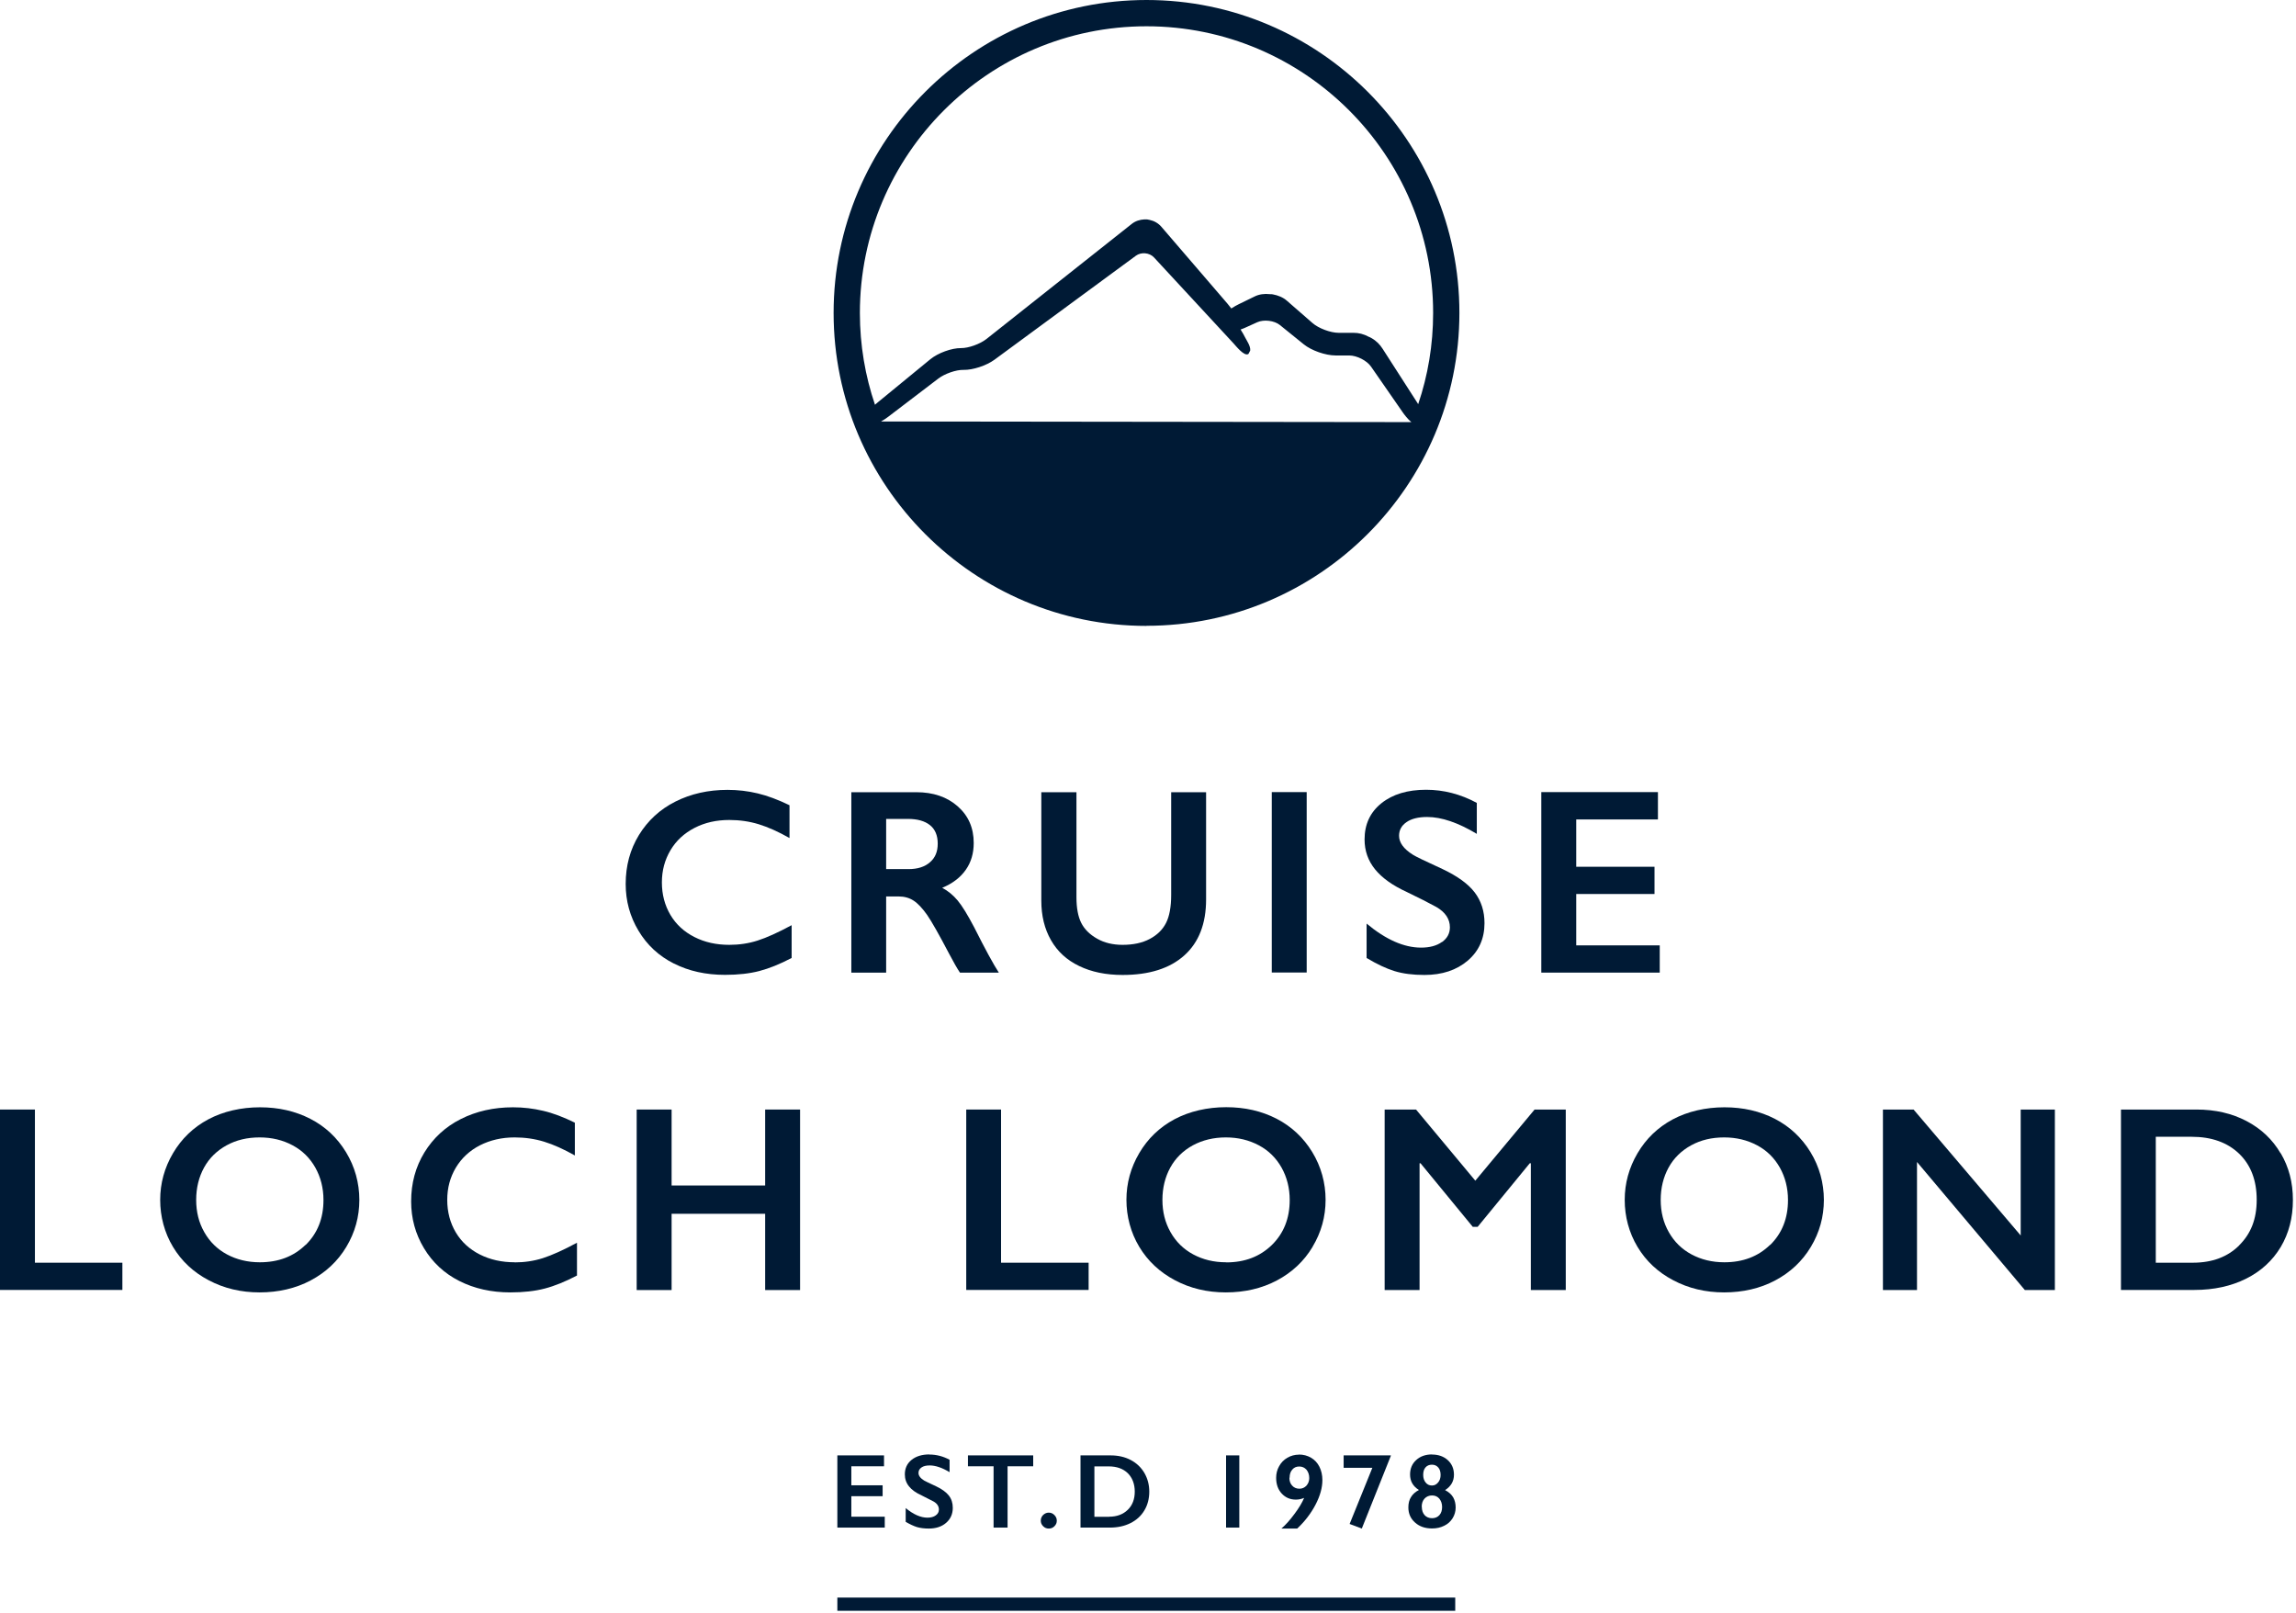 <svg viewBox="0 0 215 151" fill="none" xmlns="http://www.w3.org/2000/svg">
<g clip-path="url(#clip0_437_12986)">
<path d="M63.11 90.21C64.51 90.92 66.1 91.27 67.89 91.27C69.12 91.27 70.19 91.15 71.11 90.91C72.03 90.67 73.04 90.26 74.13 89.69V86.62C72.85 87.31 71.79 87.79 70.94 88.06C70.1 88.33 69.21 88.46 68.29 88.46C67.08 88.46 65.99 88.22 65.03 87.73C64.06 87.24 63.31 86.55 62.78 85.66C62.25 84.76 61.98 83.75 61.98 82.62C61.98 81.49 62.25 80.51 62.78 79.61C63.31 78.71 64.07 78.01 65.04 77.51C66.01 77.01 67.09 76.77 68.29 76.77C69.25 76.77 70.17 76.9 71.05 77.17C71.93 77.44 72.89 77.87 73.93 78.46V75.39C72.86 74.87 71.87 74.5 70.95 74.28C70.03 74.06 69.09 73.95 68.13 73.95C66.32 73.95 64.69 74.32 63.24 75.05C61.79 75.78 60.66 76.83 59.83 78.18C59 79.54 58.59 81.06 58.59 82.76C58.59 84.35 58.99 85.81 59.79 87.14C60.59 88.48 61.69 89.5 63.1 90.21" fill="#001A35"></path>
<path d="M86.81 85.65C87.24 86.27 87.93 87.49 88.87 89.28C89.3 90.1 89.64 90.69 89.89 91.06H93.53C93.03 90.29 92.26 88.88 91.23 86.83C90.61 85.65 90.09 84.8 89.67 84.3C89.25 83.8 88.77 83.41 88.23 83.12C89.21 82.71 89.94 82.15 90.44 81.43C90.94 80.72 91.18 79.88 91.18 78.92C91.18 77.51 90.68 76.37 89.68 75.49C88.68 74.61 87.39 74.17 85.8 74.17H79.72V91.06H82.98V83.93H84.16C84.68 83.93 85.15 84.06 85.55 84.32C85.95 84.58 86.37 85.03 86.81 85.65ZM82.98 81.37V76.67H85.01C85.9 76.67 86.59 76.86 87.08 77.25C87.56 77.63 87.81 78.21 87.81 78.98C87.81 79.75 87.57 80.31 87.08 80.73C86.59 81.16 85.92 81.37 85.07 81.37H82.99H82.98Z" fill="#001A35"></path>
<path d="M97.51 74.16V84.32C97.51 85.74 97.81 86.97 98.42 88.03C99.02 89.08 99.9 89.89 101.05 90.44C102.2 91 103.56 91.28 105.12 91.28C107.61 91.28 109.54 90.67 110.9 89.45C112.26 88.23 112.94 86.48 112.94 84.21V74.17H109.67V83.78C109.67 84.9 109.51 85.78 109.19 86.41C108.87 87.04 108.36 87.54 107.66 87.91C106.96 88.28 106.11 88.46 105.12 88.46C104.21 88.46 103.41 88.27 102.73 87.88C102.04 87.49 101.55 87 101.25 86.41C100.95 85.81 100.8 85.01 100.8 84V74.17H97.52L97.51 74.16Z" fill="#001A35"></path>
<path d="M122.36 74.16H119.09V91.05H122.36V74.16Z" fill="#001A35"></path>
<path d="M135.01 88.2C134.52 88.55 133.87 88.72 133.07 88.72C131.47 88.72 129.77 87.97 127.97 86.47V89.69C128.94 90.27 129.81 90.68 130.59 90.92C131.37 91.16 132.3 91.28 133.38 91.28C135.04 91.28 136.39 90.83 137.44 89.94C138.48 89.05 139.01 87.88 139.01 86.43C139.01 85.31 138.7 84.35 138.09 83.55C137.48 82.75 136.48 82.03 135.09 81.37C133.47 80.63 132.54 80.18 132.3 80.02C131.44 79.48 131.01 78.89 131.01 78.25C131.01 77.72 131.24 77.29 131.71 76.97C132.17 76.65 132.82 76.49 133.64 76.49C134.99 76.49 136.54 77.02 138.29 78.07V75.17C136.77 74.35 135.18 73.94 133.54 73.94C131.81 73.94 130.41 74.36 129.36 75.2C128.31 76.04 127.78 77.17 127.78 78.59C127.78 79.66 128.11 80.59 128.77 81.4C129.43 82.21 130.42 82.91 131.75 83.52C132.87 84.06 133.78 84.52 134.49 84.91C135.34 85.4 135.77 86.04 135.77 86.82C135.77 87.39 135.52 87.85 135.03 88.2" fill="#001A35"></path>
<path d="M155.42 88.51H147.6V83.7H154.93V81.15H147.6V76.72H155.25V74.16H144.33V91.06H155.42V88.51Z" fill="#001A35"></path>
<path d="M3.27 103.88H0V120.77H11.46V118.22H3.27V103.88Z" fill="#001A35"></path>
<path d="M29.06 104.75C27.66 104.03 26.09 103.67 24.34 103.67C22.59 103.67 20.91 104.05 19.5 104.8C18.1 105.55 17 106.61 16.2 107.97C15.4 109.33 15 110.79 15 112.34C15 113.89 15.4 115.41 16.2 116.74C17 118.07 18.11 119.11 19.54 119.86C20.97 120.62 22.56 121 24.31 121C26.06 121 27.68 120.63 29.09 119.88C30.5 119.13 31.62 118.09 32.43 116.74C33.24 115.39 33.65 113.92 33.65 112.34C33.65 110.76 33.23 109.23 32.4 107.87C31.57 106.51 30.46 105.47 29.06 104.75ZM28.61 116.55C27.49 117.64 26.07 118.18 24.33 118.18C23.19 118.18 22.16 117.93 21.25 117.44C20.34 116.95 19.64 116.26 19.13 115.36C18.62 114.47 18.37 113.46 18.37 112.34C18.37 111.22 18.62 110.2 19.11 109.31C19.6 108.42 20.31 107.73 21.22 107.23C22.13 106.73 23.16 106.49 24.31 106.49C25.46 106.49 26.49 106.74 27.4 107.23C28.32 107.72 29.02 108.42 29.53 109.32C30.03 110.22 30.29 111.23 30.29 112.35C30.29 114.07 29.73 115.47 28.62 116.56" fill="#001A35"></path>
<path d="M48.2 118.18C46.99 118.18 45.9 117.94 44.93 117.45C43.96 116.96 43.21 116.27 42.68 115.38C42.15 114.49 41.88 113.47 41.88 112.34C41.88 111.21 42.15 110.23 42.68 109.33C43.22 108.43 43.97 107.73 44.94 107.23C45.91 106.74 46.99 106.49 48.19 106.49C49.15 106.49 50.07 106.62 50.95 106.89C51.83 107.16 52.79 107.59 53.83 108.18V105.11C52.77 104.59 51.78 104.21 50.86 104C49.94 103.78 49 103.67 48.04 103.67C46.23 103.67 44.6 104.04 43.15 104.77C41.7 105.5 40.57 106.55 39.74 107.9C38.91 109.26 38.5 110.78 38.5 112.48C38.5 114.07 38.9 115.53 39.7 116.86C40.5 118.19 41.6 119.22 43.01 119.93C44.41 120.64 46 121 47.79 121C49.02 121 50.09 120.88 51.01 120.64C51.93 120.4 52.94 119.99 54.03 119.42V116.35C52.75 117.04 51.68 117.52 50.84 117.79C50 118.06 49.11 118.19 48.19 118.19" fill="#001A35"></path>
<path d="M71.65 120.78H74.92V103.88H71.65V110.99H62.89V103.88H59.62V120.78H62.89V113.64H71.65V120.78Z" fill="#001A35"></path>
<path d="M101.94 118.22H93.74V103.88H90.48V120.77H101.94V118.22Z" fill="#001A35"></path>
<path d="M122.91 116.73C123.72 115.38 124.13 113.91 124.13 112.33C124.13 110.75 123.71 109.22 122.88 107.86C122.05 106.5 120.93 105.46 119.54 104.74C118.14 104.02 116.57 103.66 114.82 103.66C113.07 103.66 111.39 104.04 109.98 104.79C108.58 105.54 107.48 106.6 106.68 107.96C105.88 109.32 105.48 110.78 105.48 112.33C105.48 113.88 105.88 115.4 106.68 116.73C107.48 118.06 108.59 119.1 110.02 119.86C111.45 120.62 113.04 121 114.79 121C116.54 121 118.16 120.63 119.57 119.88C120.98 119.13 122.1 118.09 122.91 116.74M114.81 118.18C113.66 118.18 112.64 117.93 111.73 117.44C110.82 116.95 110.12 116.26 109.61 115.36C109.1 114.46 108.85 113.46 108.85 112.34C108.85 111.22 109.1 110.2 109.59 109.31C110.08 108.42 110.79 107.73 111.7 107.23C112.61 106.74 113.64 106.49 114.79 106.49C115.94 106.49 116.96 106.74 117.88 107.23C118.8 107.72 119.5 108.42 120.01 109.32C120.51 110.22 120.77 111.23 120.77 112.35C120.77 114.07 120.21 115.47 119.1 116.56C117.98 117.65 116.56 118.19 114.83 118.19" fill="#001A35"></path>
<path d="M138.15 110.54L132.6 103.88H129.66V120.78H132.93V108.91H133.02L137.91 114.86H138.37L143.25 108.91H143.35V120.78H146.62V103.88H143.7L138.15 110.54Z" fill="#001A35"></path>
<path d="M166.2 104.75C164.8 104.03 163.23 103.67 161.48 103.67C159.73 103.67 158.05 104.05 156.64 104.8C155.24 105.55 154.14 106.61 153.34 107.97C152.54 109.33 152.14 110.79 152.14 112.34C152.14 113.89 152.54 115.41 153.34 116.74C154.14 118.07 155.25 119.11 156.68 119.86C158.11 120.62 159.7 121 161.45 121C163.2 121 164.82 120.63 166.23 119.88C167.64 119.13 168.76 118.09 169.57 116.74C170.38 115.39 170.79 113.92 170.79 112.34C170.79 110.76 170.37 109.23 169.54 107.87C168.71 106.51 167.59 105.47 166.2 104.75ZM165.75 116.55C164.63 117.64 163.21 118.18 161.47 118.18C160.33 118.18 159.3 117.93 158.39 117.44C157.48 116.95 156.78 116.26 156.27 115.36C155.76 114.47 155.51 113.46 155.51 112.34C155.51 111.22 155.76 110.2 156.25 109.31C156.74 108.42 157.45 107.73 158.36 107.23C159.27 106.73 160.3 106.49 161.45 106.49C162.6 106.49 163.62 106.74 164.54 107.23C165.46 107.72 166.16 108.42 166.67 109.32C167.17 110.22 167.43 111.23 167.43 112.35C167.43 114.07 166.87 115.47 165.76 116.56" fill="#001A35"></path>
<path d="M189.22 115.67L179.19 103.88H176.32V120.78H179.51V108.79L189.61 120.78H192.42V103.88H189.22V115.67Z" fill="#001A35"></path>
<path d="M213.56 107.98C212.8 106.68 211.74 105.68 210.37 104.96C209 104.24 207.44 103.88 205.68 103.88H198.61V120.77H205.49C207.3 120.77 208.91 120.42 210.32 119.72C211.72 119.02 212.8 118.03 213.57 116.75C214.33 115.47 214.71 114.01 214.71 112.35C214.71 110.69 214.33 109.27 213.57 107.97M209.69 116.59C208.6 117.68 207.15 118.22 205.34 118.22H201.87V106.43H205.23C207.09 106.43 208.57 106.96 209.67 108.01C210.77 109.07 211.32 110.51 211.32 112.33C211.32 114.15 210.77 115.51 209.68 116.59" fill="#001A35"></path>
<path d="M82.78 136.26V137.28H79.72V139.06H82.65V140.08H79.72V142H82.85V143.02H78.41V136.26H82.78Z" fill="#001A35"></path>
<path d="M87.02 136.18C87.68 136.18 88.31 136.34 88.92 136.67V137.83C88.22 137.41 87.6 137.2 87.06 137.2C86.73 137.2 86.47 137.26 86.29 137.39C86.1 137.52 86.01 137.69 86.01 137.9C86.01 138.16 86.18 138.39 86.53 138.61C86.63 138.67 87 138.85 87.65 139.15C88.2 139.41 88.6 139.7 88.85 140.02C89.1 140.34 89.22 140.72 89.22 141.17C89.22 141.75 89.01 142.22 88.59 142.58C88.17 142.94 87.63 143.11 86.97 143.11C86.54 143.11 86.17 143.06 85.86 142.97C85.55 142.87 85.2 142.71 84.81 142.48V141.19C85.53 141.79 86.21 142.09 86.85 142.09C87.17 142.09 87.43 142.02 87.62 141.88C87.82 141.74 87.92 141.56 87.92 141.33C87.92 141.02 87.75 140.76 87.41 140.57C87.13 140.42 86.76 140.23 86.31 140.01C85.78 139.77 85.38 139.49 85.12 139.16C84.86 138.84 84.73 138.46 84.73 138.04C84.73 137.47 84.94 137.02 85.36 136.68C85.78 136.34 86.34 136.17 87.03 136.17" fill="#001A35"></path>
<path d="M96.75 136.26V137.28H94.35V143.02H93.04V137.28H90.64V136.26H96.75Z" fill="#001A35"></path>
<path d="M98.21 141.62C98.41 141.62 98.58 141.69 98.73 141.84C98.88 141.99 98.96 142.16 98.96 142.37C98.96 142.58 98.89 142.74 98.74 142.89C98.6 143.04 98.42 143.11 98.21 143.11C98 143.11 97.83 143.04 97.68 142.89C97.53 142.74 97.46 142.57 97.46 142.37C97.46 142.17 97.53 141.99 97.68 141.84C97.83 141.7 98 141.62 98.2 141.62" fill="#001A35"></path>
<path d="M104 136.26C104.7 136.26 105.33 136.4 105.88 136.69C106.43 136.98 106.85 137.38 107.16 137.9C107.46 138.42 107.62 139 107.62 139.65C107.62 140.3 107.47 140.9 107.16 141.41C106.86 141.92 106.42 142.32 105.86 142.6C105.3 142.88 104.66 143.02 103.93 143.02H101.18V136.26H104.01H104ZM103.87 142C104.59 142 105.17 141.78 105.61 141.35C106.05 140.92 106.26 140.35 106.26 139.65C106.26 138.95 106.04 138.35 105.6 137.92C105.16 137.5 104.57 137.29 103.82 137.29H102.48V142.01H103.87V142Z" fill="#001A35"></path>
<path d="M116.05 136.26H114.81V143.02H116.05V136.26Z" fill="#001A35"></path>
<path d="M121.62 136.18C122.05 136.18 122.43 136.28 122.77 136.48C123.11 136.68 123.37 136.96 123.55 137.32C123.73 137.68 123.83 138.1 123.83 138.57C123.83 139.28 123.62 140.04 123.19 140.87C122.76 141.69 122.19 142.44 121.47 143.11H119.99C120.38 142.78 120.78 142.33 121.21 141.75C121.64 141.18 121.94 140.67 122.12 140.24C121.88 140.34 121.62 140.4 121.35 140.4C120.81 140.4 120.37 140.21 120.02 139.83C119.67 139.45 119.5 138.96 119.5 138.36C119.5 137.97 119.59 137.6 119.78 137.27C119.96 136.94 120.22 136.67 120.55 136.48C120.88 136.29 121.24 136.19 121.64 136.19M120.74 138.35C120.74 138.65 120.82 138.9 121 139.09C121.17 139.28 121.4 139.38 121.68 139.38C121.94 139.38 122.16 139.28 122.34 139.09C122.51 138.89 122.6 138.66 122.6 138.39C122.6 138.07 122.51 137.81 122.34 137.6C122.16 137.4 121.94 137.3 121.66 137.3C121.38 137.3 121.17 137.4 121.01 137.59C120.84 137.78 120.76 138.04 120.76 138.35" fill="#001A35"></path>
<path d="M130.24 136.26V136.3L127.52 143.11L126.38 142.68L128.51 137.42H125.82V136.26H130.24Z" fill="#001A35"></path>
<path d="M134.1 136.18C134.7 136.18 135.2 136.36 135.58 136.71C135.96 137.06 136.15 137.52 136.15 138.07C136.15 138.68 135.87 139.16 135.32 139.51C135.67 139.69 135.92 139.92 136.08 140.19C136.23 140.46 136.31 140.78 136.31 141.14C136.31 141.5 136.21 141.85 136.02 142.15C135.83 142.45 135.57 142.69 135.23 142.85C134.89 143.02 134.52 143.1 134.1 143.1C133.45 143.1 132.92 142.92 132.51 142.55C132.09 142.18 131.88 141.71 131.88 141.13C131.88 140.75 131.96 140.42 132.13 140.16C132.29 139.89 132.54 139.67 132.87 139.5C132.31 139.15 132.04 138.67 132.04 138.05C132.04 137.5 132.23 137.04 132.62 136.69C133 136.34 133.5 136.17 134.1 136.17M133.14 141.07C133.14 141.4 133.23 141.66 133.4 141.85C133.57 142.04 133.81 142.14 134.1 142.14C134.39 142.14 134.62 142.04 134.79 141.85C134.96 141.66 135.04 141.4 135.04 141.09C135.04 140.78 134.95 140.52 134.78 140.31C134.61 140.11 134.38 140.01 134.1 140.01C133.82 140.01 133.58 140.11 133.4 140.3C133.22 140.49 133.13 140.75 133.13 141.08M133.27 138.09C133.27 138.38 133.35 138.62 133.5 138.8C133.65 138.99 133.85 139.08 134.09 139.08C134.33 139.08 134.51 138.98 134.67 138.79C134.83 138.6 134.9 138.36 134.9 138.09C134.9 137.8 134.83 137.56 134.68 137.39C134.53 137.22 134.34 137.13 134.09 137.13C133.84 137.13 133.64 137.21 133.49 137.38C133.34 137.55 133.27 137.78 133.27 138.08" fill="#001A35"></path>
<path d="M136.27 149.57H78.41V150.81H136.27V149.57Z" fill="#001A35"></path>
<path d="M107.36 58.59C123.51 58.59 136.66 45.45 136.66 29.29C136.66 13.13 123.51 0 107.36 0C91.21 0 78.06 13.14 78.06 29.3C78.06 45.46 91.2 58.6 107.36 58.6M81.94 37.91C81.02 35.21 80.52 32.31 80.52 29.3C80.52 14.5 92.56 2.46 107.36 2.46C122.16 2.46 134.2 14.5 134.2 29.3C134.2 32.29 133.71 35.16 132.8 37.84C132.78 37.81 132.76 37.77 132.74 37.74L129.48 32.67C129.22 32.26 128.9 31.92 128.42 31.65L128.29 31.58L128.17 31.53C127.69 31.27 127.23 31.16 126.75 31.16H125.35C124.59 31.16 123.47 30.74 122.9 30.24L120.5 28.15C120.15 27.84 119.68 27.65 119.19 27.56L119.05 27.54H118.91C118.41 27.48 117.91 27.55 117.5 27.75L116.02 28.47C115.83 28.56 115.56 28.71 115.3 28.88C115.18 28.72 115.06 28.57 114.95 28.44L108.76 21.24C108.47 20.9 108.08 20.68 107.66 20.59L107.4 20.54H107.17C106.74 20.56 106.32 20.69 105.97 20.97L92.37 31.74C91.77 32.21 90.69 32.6 89.99 32.59C89.12 32.58 87.84 33.04 87.11 33.64L82.22 37.65C82.14 37.71 82.05 37.79 81.95 37.88M82.53 39.44C82.83 39.28 83.08 39.09 83.2 39L87.87 35.44C88.46 34.99 89.53 34.61 90.23 34.63C91.09 34.65 92.37 34.23 93.12 33.68L106.37 23.94C106.86 23.58 107.63 23.65 108.05 24.09L115.51 32.15C115.75 32.41 116.47 33.33 116.86 33.16L116.91 33.13L117.07 32.82C117.12 32.41 116.74 31.88 116.61 31.62C116.5 31.4 116.35 31.13 116.17 30.85C116.4 30.77 116.59 30.69 116.69 30.64L117.73 30.17C118.35 29.89 119.33 30.01 119.85 30.43L122.09 32.24C122.81 32.82 124.12 33.28 125.07 33.28H126.34C127.06 33.28 128 33.76 128.39 34.33L131.35 38.6C131.52 38.84 131.82 39.24 132.16 39.52L82.53 39.46C82.53 39.46 82.53 39.44 82.52 39.43" fill="#001A35"></path>
</g>
<defs>
<clipPath id="clip0_437_12986">
<rect width="214.7" height="150.81" fill="white"></rect>
</clipPath>
</defs>
</svg>
